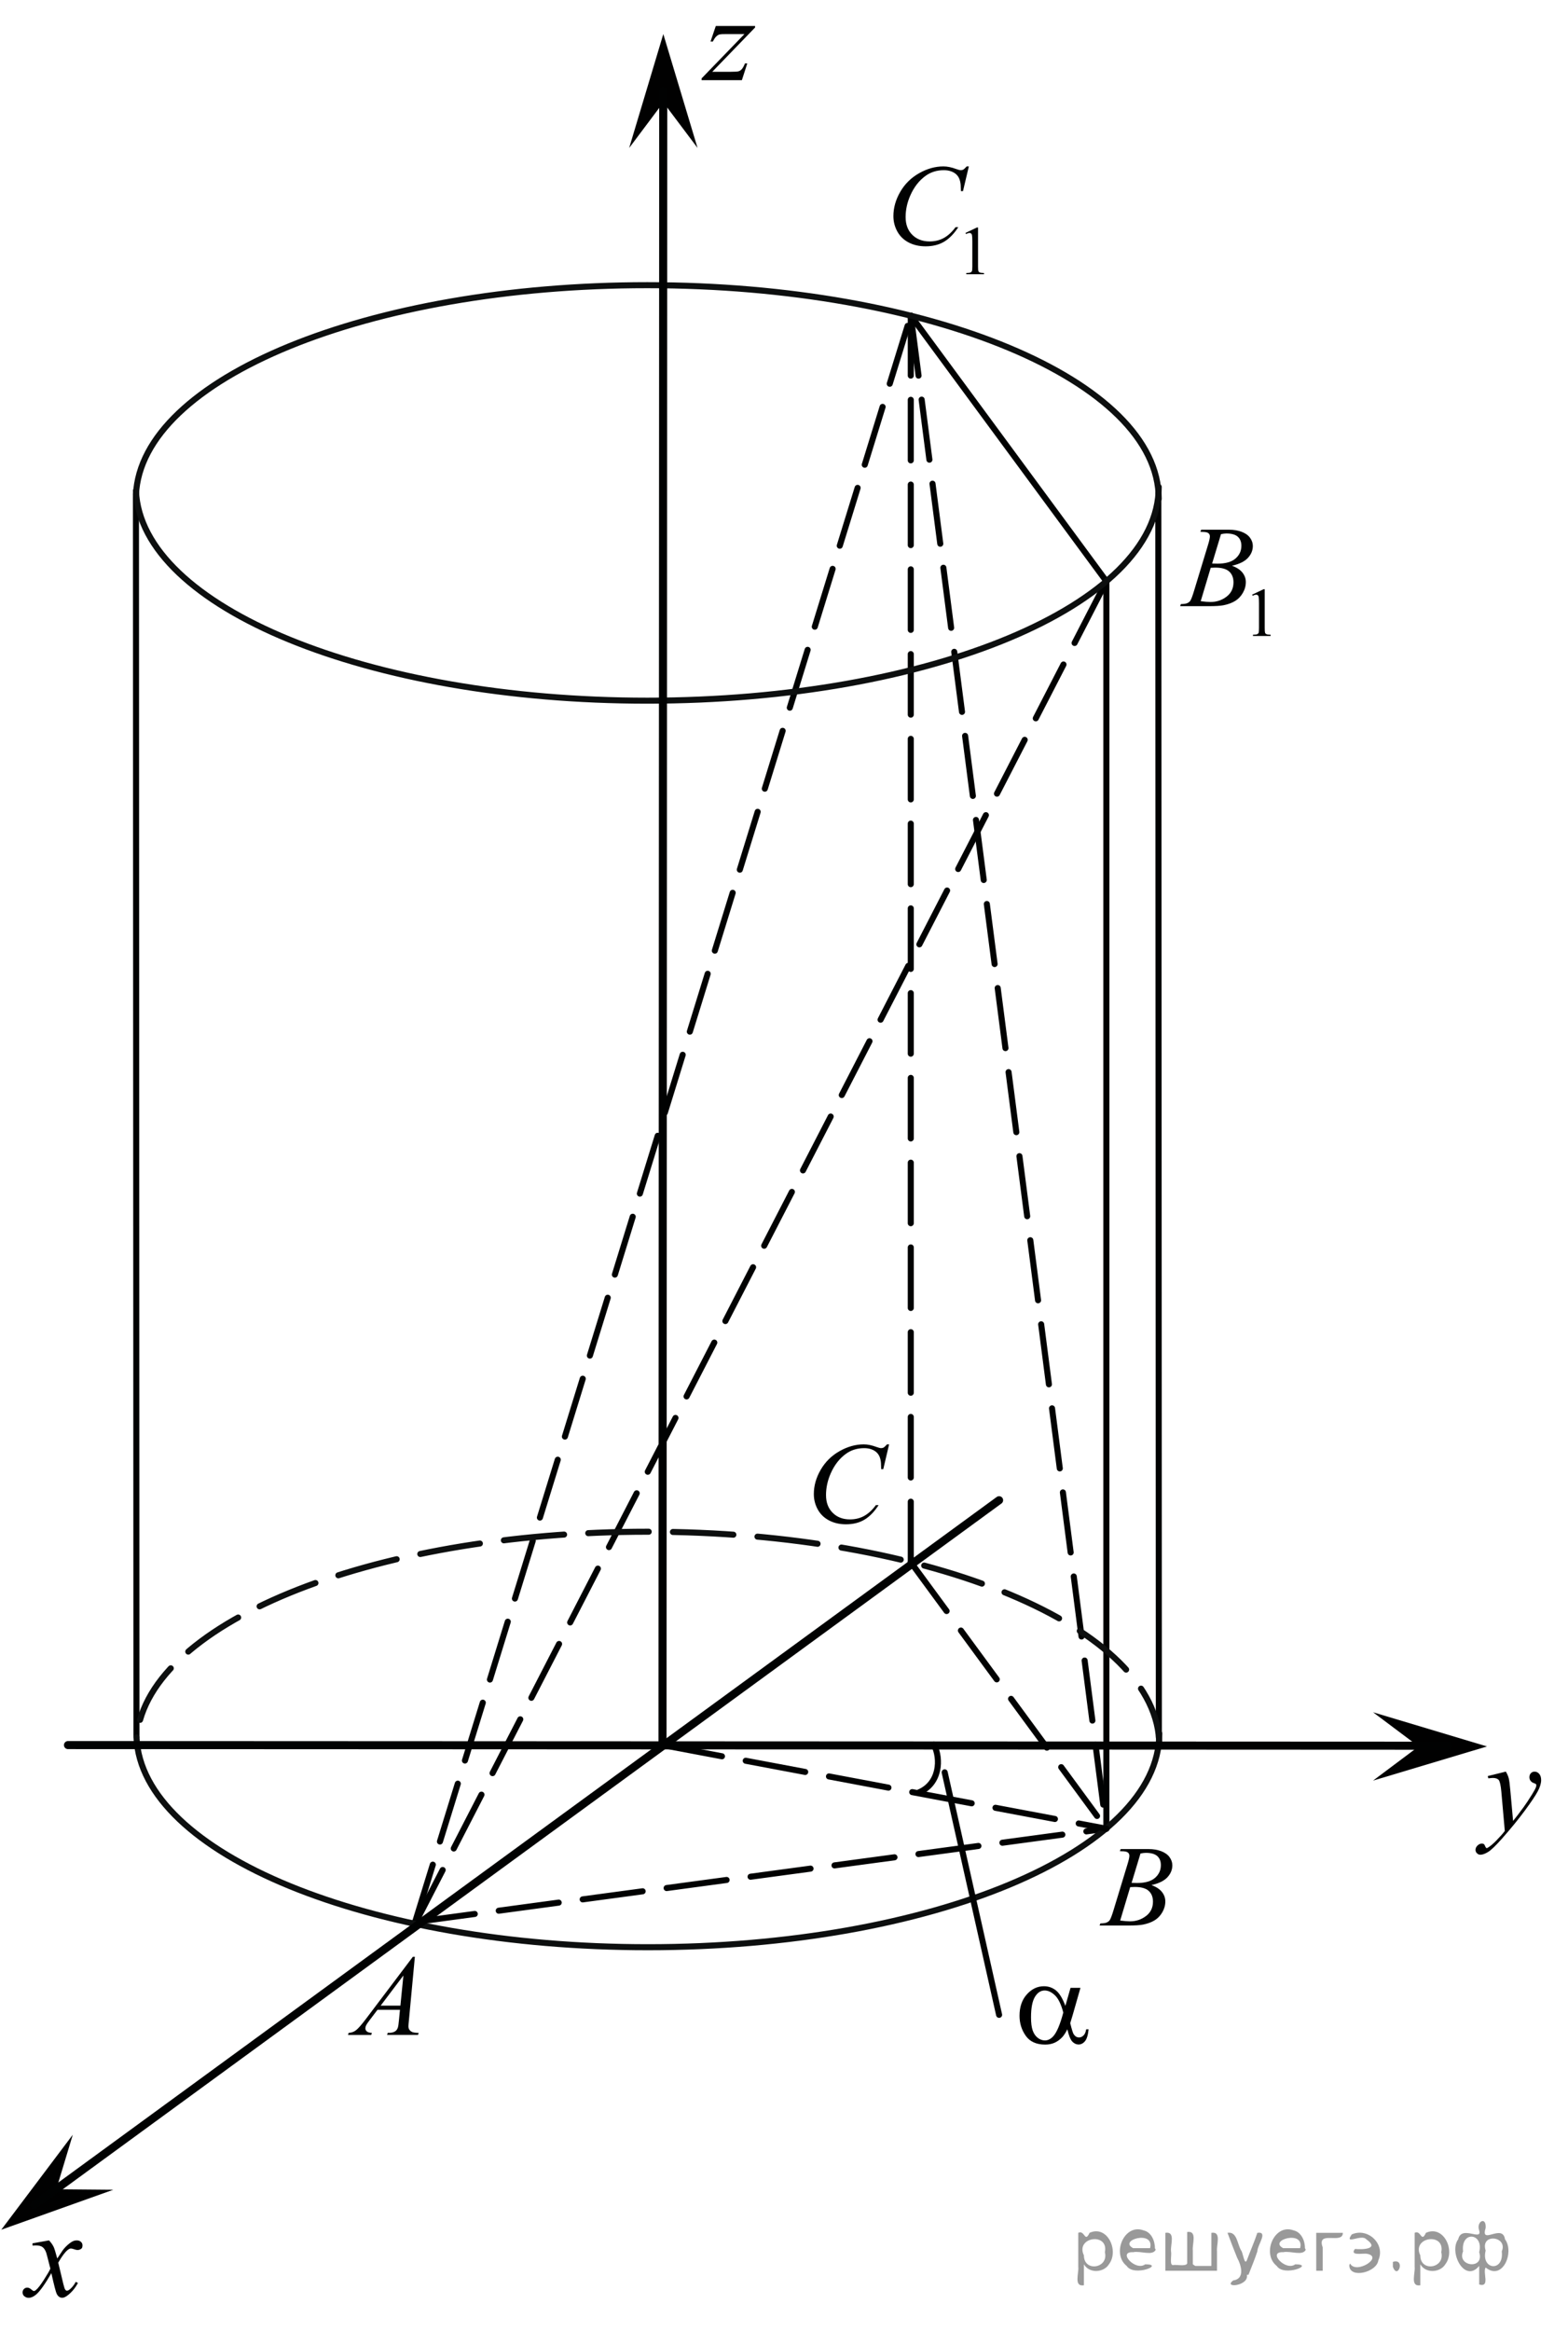 <?xml version="1.0" encoding="utf-8"?>
<!-- Generator: Adobe Illustrator 16.0.0, SVG Export Plug-In . SVG Version: 6.00 Build 0)  -->
<!DOCTYPE svg PUBLIC "-//W3C//DTD SVG 1.1//EN" "http://www.w3.org/Graphics/SVG/1.1/DTD/svg11.dtd">
<svg version="1.1" id="Слой_1" xmlns="http://www.w3.org/2000/svg" xmlns:xlink="http://www.w3.org/1999/xlink" x="0px" y="0px"
	 width="194.374px" height="288.742px" viewBox="-16.265 -16 194.374 288.742" enable-background="new -16.265 -16 194.374 288.742"
	 xml:space="preserve">
<g>
	<g>
		<defs>
			<rect id="SVGID_1_" x="24.004" y="223.093" width="14.704" height="15.601"/>
		</defs>
		<clipPath id="SVGID_2_">
			<use xlink:href="#SVGID_1_"  overflow="visible"/>
		</clipPath>
		<g clip-path="url(#SVGID_2_)">
			<path fill="#010202" d="M35.164,226.399l-0.739,7.876c-0.039,0.368-0.058,0.61-0.058,0.728c0,0.186,0.036,0.328,0.108,0.426
				c0.091,0.135,0.214,0.235,0.37,0.3c0.156,0.065,0.417,0.099,0.786,0.099l-0.079,0.259h-3.833l0.079-0.259h0.166
				c0.311,0,0.564-0.064,0.761-0.195c0.139-0.088,0.247-0.234,0.323-0.439c0.053-0.145,0.103-0.483,0.151-1.02l0.115-1.201h-2.786
				l-0.991,1.306c-0.225,0.293-0.366,0.505-0.424,0.633c-0.057,0.128-0.086,0.248-0.086,0.358c0,0.149,0.062,0.277,0.187,0.385
				c0.125,0.106,0.33,0.165,0.618,0.175l-0.079,0.259h-2.879l0.079-0.259c0.354-0.015,0.667-0.129,0.937-0.346
				c0.271-0.217,0.674-0.679,1.21-1.387l5.815-7.694h0.249V226.399z M33.742,228.724l-2.821,3.735h2.448L33.742,228.724z"/>
		</g>
	</g>
</g>
<line fill="none" stroke="#010202" stroke-width="0.75" stroke-linecap="round" stroke-linejoin="round" stroke-miterlimit="8" x1="0.586" y1="45.097" x2="0.651" y2="199.156"/>
<line fill="none" stroke="#010202" stroke-width="0.75" stroke-linecap="round" stroke-linejoin="round" stroke-miterlimit="8" x1="127.324" y1="45.097" x2="127.39" y2="199.223"/>
<path fill="none" stroke="#010202" stroke-width="0.75" stroke-linecap="round" stroke-linejoin="round" stroke-miterlimit="8" stroke-dasharray="5,5" d="
	M127.39,200.559"/>
<line fill="none" stroke="#010202" stroke-width="0.75" stroke-linecap="round" stroke-linejoin="round" stroke-miterlimit="8" x1="96.638" y1="23.094" x2="120.883" y2="56.007"/>
<line fill="none" stroke="#010202" stroke-width="0.75" stroke-linecap="round" stroke-linejoin="round" stroke-miterlimit="8" stroke-dasharray="7.5,3" x1="96.638" y1="177.529" x2="120.883" y2="210.535"/>
<line fill="none" stroke="#010202" stroke-width="0.75" stroke-linecap="round" stroke-linejoin="round" stroke-miterlimit="8" x1="120.883" y1="56.007" x2="120.883" y2="210.535"/>
<line fill="none" stroke="#010202" stroke-width="0.75" stroke-linecap="round" stroke-linejoin="round" stroke-miterlimit="8" stroke-dasharray="7.5,3" x1="96.638" y1="177.529" x2="96.638" y2="23.094"/>
<line fill="none" stroke="#010202" stroke-width="0.75" stroke-linecap="round" stroke-linejoin="round" stroke-miterlimit="8" stroke-dasharray="7.5,3" x1="96.638" y1="23.094" x2="120.883" y2="210.535"/>
<line fill="none" stroke="#010202" stroke-width="0.75" stroke-linecap="round" stroke-linejoin="round" stroke-miterlimit="8" stroke-dasharray="7.5,3" x1="35.155" y1="222.101" x2="120.901" y2="210.535"/>
<line fill="none" stroke="#010202" stroke-width="0.75" stroke-linecap="round" stroke-linejoin="round" stroke-miterlimit="8" stroke-dasharray="7.5,3" x1="35.175" y1="222.159" x2="96.638" y2="23.094"/>
<line fill="none" stroke="#010202" stroke-width="0.75" stroke-linecap="round" stroke-linejoin="round" stroke-miterlimit="8" stroke-dasharray="7.5,3" x1="35.175" y1="222.321" x2="120.883" y2="56.007"/>
<g>
	<g>
		<defs>
			<rect id="SVGID_3_" x="81.633" y="159.628" width="16.005" height="16.9"/>
		</defs>
		<clipPath id="SVGID_4_">
			<use xlink:href="#SVGID_3_"  overflow="visible"/>
		</clipPath>
		<g clip-path="url(#SVGID_4_)">
			<path fill="#010202" d="M93.952,162.93l-0.724,3.065h-0.258l-0.029-0.77c-0.022-0.278-0.077-0.527-0.164-0.747
				c-0.086-0.219-0.216-0.407-0.388-0.567c-0.172-0.161-0.389-0.287-0.65-0.378c-0.263-0.092-0.555-0.137-0.875-0.137
				c-0.854,0-1.603,0.229-2.242,0.686c-0.815,0.582-1.457,1.403-1.92,2.465c-0.381,0.875-0.572,1.762-0.572,2.66
				c0,0.917,0.273,1.647,0.824,2.195c0.549,0.548,1.263,0.82,2.142,0.82c0.664,0,1.255-0.145,1.772-0.434
				c0.519-0.288,1-0.732,1.443-1.333h0.337c-0.526,0.813-1.108,1.414-1.748,1.798c-0.641,0.384-1.407,0.576-2.3,0.576
				c-0.793,0-1.495-0.162-2.105-0.485c-0.611-0.324-1.078-0.778-1.396-1.365c-0.32-0.587-0.48-1.218-0.48-1.893
				c0-1.033,0.284-2.039,0.854-3.017c0.568-0.979,1.348-1.745,2.339-2.305c0.991-0.559,1.99-0.838,2.998-0.838
				c0.474,0,1.003,0.109,1.591,0.328c0.258,0.093,0.444,0.14,0.559,0.14c0.115,0,0.215-0.022,0.302-0.068
				c0.086-0.047,0.229-0.181,0.43-0.398L93.952,162.93L93.952,162.93z"/>
		</g>
	</g>
</g>
<g>
	<g>
		<defs>
			<rect id="SVGID_5_" x="127.467" y="44.785" width="17.371" height="20.799"/>
		</defs>
		<clipPath id="SVGID_6_">
			<use xlink:href="#SVGID_5_"  overflow="visible"/>
		</clipPath>
		<g clip-path="url(#SVGID_6_)">
			<path fill="#010202" d="M138.95,57.667l1.42-0.674h0.143v4.792c0,0.317,0.014,0.517,0.041,0.595
				c0.026,0.078,0.084,0.138,0.17,0.18s0.262,0.065,0.524,0.071v0.155h-2.194v-0.155c0.275-0.006,0.453-0.029,0.533-0.069
				s0.137-0.095,0.168-0.163c0.031-0.067,0.049-0.271,0.049-0.612v-3.063c0-0.413-0.016-0.678-0.044-0.795
				c-0.021-0.089-0.058-0.155-0.11-0.197c-0.051-0.042-0.116-0.063-0.19-0.063c-0.106,0-0.254,0.043-0.442,0.129L138.95,57.667z"/>
		</g>
	</g>
	<g>
		<defs>
			<rect id="SVGID_7_" x="127.467" y="44.785" width="17.371" height="20.799"/>
		</defs>
		<clipPath id="SVGID_8_">
			<use xlink:href="#SVGID_7_"  overflow="visible"/>
		</clipPath>
		<g clip-path="url(#SVGID_8_)">
			<path fill="#010202" d="M132.536,49.879l0.102-0.258h3.473c0.584,0,1.104,0.088,1.562,0.266c0.457,0.177,0.8,0.423,1.026,0.74
				c0.228,0.316,0.341,0.651,0.341,1.006c0,0.544-0.202,1.037-0.606,1.477c-0.404,0.44-1.063,0.766-1.977,0.975
				c0.588,0.214,1.021,0.498,1.299,0.852c0.277,0.354,0.416,0.742,0.416,1.166c0,0.471-0.124,0.919-0.373,1.349
				c-0.249,0.429-0.568,0.761-0.958,0.998c-0.391,0.237-0.86,0.411-1.409,0.523c-0.394,0.079-1.006,0.119-1.839,0.119h-3.565
				l0.093-0.258c0.373-0.009,0.627-0.044,0.761-0.105c0.191-0.079,0.328-0.184,0.409-0.313c0.114-0.178,0.269-0.582,0.459-1.215
				l1.744-5.733c0.147-0.484,0.223-0.824,0.223-1.019c0-0.173-0.065-0.31-0.196-0.409c-0.133-0.101-0.383-0.15-0.75-0.15
				C132.685,49.886,132.606,49.884,132.536,49.879z M132.579,58.475c0.518,0.065,0.921,0.099,1.213,0.099
				c0.746,0,1.408-0.22,1.984-0.656c0.576-0.438,0.865-1.031,0.865-1.781c0-0.572-0.18-1.02-0.535-1.34
				c-0.356-0.321-0.933-0.482-1.727-0.482c-0.152,0-0.34,0.007-0.561,0.021L132.579,58.475z M133.993,53.81
				c0.311,0.009,0.535,0.015,0.675,0.015c0.995,0,1.735-0.21,2.222-0.633c0.485-0.422,0.729-0.948,0.729-1.582
				c0-0.479-0.148-0.853-0.444-1.12c-0.297-0.269-0.771-0.402-1.422-0.402c-0.172,0-0.392,0.028-0.66,0.084L133.993,53.81z"/>
		</g>
	</g>
</g>
<g>
	<g>
		<defs>
			<rect id="SVGID_9_" x="91.489" y="0" width="17.371" height="20.8"/>
		</defs>
		<clipPath id="SVGID_10_">
			<use xlink:href="#SVGID_9_"  overflow="visible"/>
		</clipPath>
		<g clip-path="url(#SVGID_10_)">
			<path fill="#010202" d="M103.413,12.858l1.42-0.674h0.143v4.792c0,0.318,0.014,0.518,0.041,0.595
				c0.026,0.078,0.084,0.139,0.17,0.181s0.262,0.064,0.524,0.071v0.154h-2.194v-0.154c0.275-0.007,0.453-0.029,0.533-0.069
				s0.137-0.095,0.168-0.163s0.049-0.272,0.049-0.613v-3.063c0-0.413-0.016-0.679-0.043-0.795c-0.021-0.09-0.059-0.155-0.111-0.197
				c-0.051-0.042-0.116-0.063-0.19-0.063c-0.106,0-0.254,0.043-0.442,0.129L103.413,12.858z"/>
		</g>
	</g>
	<g>
		<defs>
			<rect id="SVGID_11_" x="91.489" y="0" width="17.371" height="20.8"/>
		</defs>
		<clipPath id="SVGID_12_">
			<use xlink:href="#SVGID_11_"  overflow="visible"/>
		</clipPath>
		<g clip-path="url(#SVGID_12_)">
			<path fill="#010202" d="M103.835,4.615L103.11,7.68h-0.258l-0.029-0.768c-0.023-0.279-0.079-0.528-0.165-0.747
				c-0.087-0.22-0.216-0.409-0.388-0.569c-0.172-0.161-0.391-0.286-0.653-0.377s-0.556-0.136-0.875-0.136
				c-0.856,0-1.604,0.228-2.246,0.684c-0.817,0.582-1.46,1.404-1.925,2.465c-0.383,0.875-0.573,1.763-0.573,2.661
				c0,0.917,0.274,1.649,0.825,2.196c0.55,0.547,1.266,0.82,2.146,0.82c0.664,0,1.256-0.145,1.775-0.434s1.001-0.732,1.445-1.334
				h0.338c-0.526,0.815-1.11,1.414-1.752,1.798c-0.642,0.385-1.408,0.576-2.305,0.576c-0.793,0-1.496-0.162-2.109-0.484
				c-0.611-0.323-1.078-0.778-1.398-1.365c-0.32-0.586-0.48-1.217-0.48-1.893c0-1.033,0.285-2.039,0.854-3.017
				c0.568-0.979,1.352-1.746,2.344-2.304c0.992-0.56,1.993-0.838,3.004-0.838c0.474,0,1.004,0.108,1.594,0.327
				c0.258,0.094,0.443,0.141,0.56,0.141c0.114,0,0.216-0.023,0.302-0.07c0.086-0.046,0.229-0.179,0.43-0.397H103.835z"/>
		</g>
	</g>
</g>
<g>
	<g>
		<defs>
			<rect id="SVGID_13_" x="117.489" y="209.535" width="14.704" height="15.599"/>
		</defs>
		<clipPath id="SVGID_14_">
			<use xlink:href="#SVGID_13_"  overflow="visible"/>
		</clipPath>
		<g clip-path="url(#SVGID_14_)">
			<path fill="#010202" d="M122.554,213.319l0.102-0.258h3.475c0.584,0,1.104,0.088,1.563,0.266
				c0.457,0.178,0.799,0.424,1.025,0.739c0.228,0.316,0.342,0.652,0.342,1.007c0,0.545-0.203,1.036-0.606,1.477
				s-1.063,0.765-1.978,0.974c0.588,0.216,1.021,0.499,1.299,0.854c0.277,0.354,0.416,0.742,0.416,1.166
				c0,0.47-0.125,0.919-0.372,1.348c-0.249,0.428-0.569,0.761-0.959,0.998s-0.86,0.412-1.411,0.523
				c-0.393,0.08-1.005,0.119-1.838,0.119h-3.568l0.094-0.26c0.373-0.009,0.627-0.044,0.762-0.104
				c0.191-0.079,0.328-0.185,0.408-0.314c0.115-0.177,0.27-0.581,0.461-1.215l1.744-5.731c0.147-0.483,0.223-0.823,0.223-1.021
				c0-0.172-0.065-0.308-0.197-0.408c-0.132-0.1-0.382-0.149-0.75-0.149C122.702,213.326,122.625,213.324,122.554,213.319z
				 M122.597,221.915c0.518,0.064,0.922,0.098,1.213,0.098c0.748,0,1.408-0.219,1.985-0.656c0.577-0.437,0.865-1.03,0.865-1.779
				c0-0.573-0.179-1.021-0.535-1.342c-0.356-0.32-0.932-0.481-1.728-0.481c-0.152,0-0.34,0.008-0.559,0.021L122.597,221.915z
				 M124.011,217.25c0.313,0.009,0.537,0.014,0.676,0.014c0.994,0,1.736-0.211,2.223-0.632c0.484-0.422,0.729-0.948,0.729-1.582
				c0-0.479-0.147-0.853-0.444-1.12c-0.298-0.267-0.771-0.401-1.423-0.401c-0.172,0-0.393,0.027-0.659,0.083L124.011,217.25z"/>
		</g>
	</g>
</g>
<path fill="none" stroke="#0D0F0F" stroke-width="0.75" stroke-linecap="round" stroke-linejoin="round" stroke-miterlimit="8" d="
	M0.586,44.811C1.225,59.235,29.415,70.802,63.977,70.8c35.015,0,63.398-11.856,63.398-26.475"/>
<path fill="none" stroke="#0D0F0F" stroke-width="0.75" stroke-linecap="round" stroke-linejoin="round" stroke-miterlimit="8" d="
	M127.375,45.803c0-14.619-28.384-26.475-63.398-26.475C29.415,19.325,1.225,30.893,0.586,45.317"/>
<path fill="none" stroke="#0D0F0F" stroke-width="0.75" stroke-linecap="round" stroke-linejoin="round" stroke-miterlimit="8" d="
	M0.657,199.232c0.639,14.423,28.829,25.99,63.391,25.988c35.015,0,63.398-11.856,63.398-26.475"/>
<path fill="none" stroke="#0D0F0F" stroke-width="0.75" stroke-linecap="round" stroke-linejoin="round" stroke-miterlimit="8" stroke-dasharray="7.5,3" d="
	M127.446,200.223c0-14.618-28.384-26.475-63.398-26.475c-34.562-0.003-62.752,11.565-63.391,25.988"/>
<polygon fill="#010101" points="159.593,200.348 153.944,196.114 168.067,200.348 153.942,204.579 "/>
<polygon fill="#010101" points="-9.283,255.201 -2.22,255.264 -16.107,260.217 -7.242,248.447 "/>
<polygon fill="#010101" points="65.963,-3.315 61.729,2.33 65.961,-11.781 70.204,2.327 "/>
<g>
	<g>
		<g>
			<defs>
				<rect id="SVGID_15_" x="163.843" y="200.432" width="14.266" height="17.076"/>
			</defs>
			<clipPath id="SVGID_16_">
				<use xlink:href="#SVGID_15_"  overflow="visible"/>
			</clipPath>
			<g clip-path="url(#SVGID_16_)">
				<path fill="#010101" d="M170.405,203.465c0.174,0.297,0.293,0.572,0.359,0.83c0.064,0.258,0.133,0.765,0.197,1.519l0.34,3.76
					c0.307-0.367,0.75-0.946,1.332-1.743c0.279-0.387,0.629-0.914,1.043-1.58c0.25-0.408,0.402-0.693,0.459-0.855
					c0.029-0.081,0.047-0.165,0.047-0.252c0-0.057-0.02-0.104-0.057-0.139c-0.033-0.035-0.129-0.076-0.277-0.125
					c-0.15-0.051-0.275-0.14-0.375-0.27c-0.102-0.13-0.148-0.278-0.148-0.447c0-0.208,0.063-0.377,0.186-0.504
					c0.119-0.127,0.273-0.189,0.459-0.189c0.225,0,0.416,0.094,0.572,0.277c0.158,0.186,0.238,0.442,0.238,0.77
					c0,0.4-0.139,0.861-0.414,1.38c-0.273,0.517-0.807,1.311-1.594,2.38c-0.787,1.07-1.738,2.236-2.857,3.5
					c-0.771,0.871-1.344,1.42-1.717,1.646c-0.373,0.228-0.689,0.34-0.957,0.34c-0.158,0-0.297-0.062-0.418-0.181
					c-0.119-0.118-0.18-0.259-0.18-0.417c0-0.197,0.082-0.379,0.248-0.542c0.166-0.161,0.348-0.243,0.541-0.243
					c0.102,0,0.186,0.021,0.252,0.067c0.041,0.024,0.086,0.099,0.135,0.218s0.094,0.199,0.135,0.24
					c0.025,0.023,0.057,0.038,0.092,0.038c0.029,0,0.084-0.024,0.16-0.076c0.281-0.173,0.607-0.446,0.98-0.823
					c0.49-0.5,0.854-0.908,1.088-1.225l-0.428-4.846c-0.072-0.801-0.182-1.285-0.322-1.461c-0.145-0.172-0.383-0.26-0.721-0.26
					c-0.107,0-0.301,0.018-0.574,0.047l-0.068-0.281L170.405,203.465z"/>
			</g>
		</g>
	</g>
</g>
<g>
	<g>
		<g>
			<defs>
				<rect id="SVGID_17_" x="-16.265" y="258.492" width="12.854" height="14.25"/>
			</defs>
			<clipPath id="SVGID_18_">
				<use xlink:href="#SVGID_17_"  overflow="visible"/>
			</clipPath>
			<g clip-path="url(#SVGID_18_)">
				<path fill="#010101" d="M-10.188,261.537c0.25,0.266,0.44,0.531,0.568,0.797c0.092,0.184,0.243,0.666,0.453,1.445l0.675-1.012
					c0.179-0.242,0.396-0.478,0.65-0.699c0.258-0.223,0.48-0.373,0.677-0.455c0.123-0.052,0.258-0.076,0.405-0.076
					c0.222,0,0.396,0.06,0.525,0.177s0.195,0.26,0.195,0.429c0,0.193-0.038,0.326-0.115,0.397c-0.146,0.128-0.307,0.189-0.491,0.189
					c-0.105,0-0.222-0.021-0.345-0.067c-0.241-0.081-0.402-0.122-0.483-0.122c-0.123,0-0.269,0.071-0.437,0.215
					c-0.317,0.267-0.696,0.778-1.135,1.538l0.629,2.634c0.097,0.401,0.179,0.644,0.246,0.724c0.064,0.078,0.133,0.118,0.197,0.118
					c0.107,0,0.232-0.059,0.376-0.177c0.281-0.234,0.521-0.54,0.723-0.918l0.269,0.138c-0.322,0.604-0.729,1.104-1.227,1.5
					c-0.281,0.227-0.521,0.337-0.713,0.337c-0.287,0-0.516-0.16-0.685-0.48c-0.105-0.198-0.33-1.057-0.667-2.571
					c-0.797,1.384-1.437,2.272-1.917,2.671c-0.312,0.256-0.613,0.385-0.905,0.385c-0.204,0-0.391-0.074-0.56-0.224
					c-0.123-0.11-0.184-0.263-0.184-0.452c0-0.168,0.056-0.309,0.169-0.421c0.11-0.11,0.25-0.168,0.414-0.168
					c0.163,0,0.337,0.081,0.521,0.245c0.133,0.117,0.235,0.176,0.307,0.176c0.063,0,0.143-0.041,0.238-0.122
					c0.24-0.192,0.568-0.612,0.982-1.256s0.685-1.106,0.813-1.394c-0.315-1.239-0.486-1.896-0.514-1.969
					c-0.118-0.33-0.271-0.564-0.46-0.703c-0.189-0.139-0.468-0.207-0.836-0.207c-0.118,0-0.253,0.007-0.407,0.017v-0.274
					L-10.188,261.537z"/>
			</g>
		</g>
	</g>
</g>
<g>
	<g>
		<g>
			<defs>
				<rect id="SVGID_19_" x="67.811" y="-16" width="12.853" height="12.768"/>
			</defs>
			<clipPath id="SVGID_20_">
				<use xlink:href="#SVGID_19_"  overflow="visible"/>
			</clipPath>
			<g clip-path="url(#SVGID_20_)">
				<path fill="#010101" d="M72.469-12.783h4.868v0.19l-5.308,5.487h2.247c0.533,0,0.871-0.02,1.014-0.061
					c0.145-0.041,0.275-0.127,0.396-0.259c0.121-0.132,0.254-0.371,0.4-0.716h0.283l-0.668,2.073h-4.993V-6.29l5.31-5.487H73.81
					c-0.465,0-0.746,0.013-0.844,0.038c-0.145,0.031-0.285,0.111-0.427,0.24s-0.285,0.344-0.434,0.644h-0.292L72.469-12.783z"/>
			</g>
		</g>
	</g>
</g>
<line fill="none" stroke="#010202" stroke-linecap="round" stroke-linejoin="round" stroke-miterlimit="8" x1="-7.838" y1="200.18" x2="163.253" y2="200.256"/>
<line fill="none" stroke="#010202" stroke-linecap="round" stroke-linejoin="round" stroke-miterlimit="8" x1="-12.034" y1="257.178" x2="107.586" y2="169.847"/>
<line fill="none" stroke="#010202" stroke-linecap="round" stroke-linejoin="round" stroke-miterlimit="8" x1="65.86" y1="200.179" x2="65.952" y2="-4.727"/>
<line fill="none" stroke="#010202" stroke-width="0.75" stroke-linecap="round" stroke-linejoin="round" stroke-miterlimit="8" stroke-dasharray="7.5,3" x1="65.86" y1="200.179" x2="120.883" y2="210.535"/>
<g>
	<g>
		<defs>
			<rect id="SVGID_21_" x="107.115" y="225.841" width="15.235" height="15.235"/>
		</defs>
		<clipPath id="SVGID_22_">
			<use xlink:href="#SVGID_21_"  overflow="visible"/>
		</clipPath>
		<g clip-path="url(#SVGID_22_)">
		</g>
	</g>
	<g>
		<defs>
			<polygon id="SVGID_23_" points="107.211,241.187 122.391,241.187 122.391,226.006 107.211,226.006 107.211,241.187 			"/>
		</defs>
		<clipPath id="SVGID_24_">
			<use xlink:href="#SVGID_23_"  overflow="visible"/>
		</clipPath>
		<g clip-path="url(#SVGID_24_)">
			<path d="M116.441,230.253h1.23l-0.964,3.372c-0.064,0.213-0.166,0.546-0.304,1.001c0.188,0.761,0.328,1.215,0.423,1.363
				c0.178,0.272,0.402,0.408,0.674,0.408c0.198,0,0.381-0.082,0.549-0.245s0.279-0.417,0.333-0.764h0.297
				c-0.069,0.712-0.219,1.204-0.448,1.476s-0.496,0.407-0.797,0.407c-0.282,0-0.537-0.118-0.768-0.355
				c-0.229-0.237-0.436-0.746-0.618-1.527c-0.218,0.431-0.431,0.757-0.638,0.979c-0.292,0.307-0.608,0.535-0.949,0.686
				c-0.341,0.151-0.729,0.227-1.163,0.227c-1.093,0-1.896-0.363-2.409-1.09s-0.771-1.554-0.771-2.482
				c0-1.088,0.301-1.969,0.904-2.643c0.603-0.675,1.309-1.012,2.119-1.012c0.563,0,1.061,0.172,1.49,0.515
				c0.43,0.344,0.82,0.982,1.171,1.916L116.441,230.253z M115.544,233.314c-0.267-1.018-0.61-1.728-1.03-2.131
				c-0.42-0.402-0.847-0.604-1.282-0.604c-0.484,0-0.887,0.266-1.208,0.796c-0.321,0.531-0.481,1.378-0.481,2.539
				c0,0.687,0.069,1.227,0.207,1.619c0.139,0.394,0.348,0.697,0.627,0.912s0.574,0.322,0.886,0.322c0.38,0,0.729-0.175,1.045-0.526
				C114.736,235.768,115.149,234.791,115.544,233.314z"/>
		</g>
	</g>
</g>
<g>
	<g>
		<defs>
			<rect id="SVGID_25_" x="95.615" y="199.13" width="2.159" height="7.204"/>
		</defs>
		<clipPath id="SVGID_26_">
			<use xlink:href="#SVGID_25_"  overflow="visible"/>
		</clipPath>
		<g clip-path="url(#SVGID_26_)">
		</g>
	</g>
	<path fill="none" stroke="#000000" stroke-width="0.75" stroke-linecap="round" stroke-linejoin="round" stroke-miterlimit="8" d="
		M97.622,206.055c2.632-1.085,2.795-4.161,1.881-5.94"/>
</g>
<line fill="none" stroke="#010202" stroke-width="0.75" stroke-linecap="round" stroke-linejoin="round" stroke-miterlimit="8" x1="100.84" y1="203.555" x2="107.586" y2="233.596"/>
<g style="stroke:none;fill:#000;fill-opacity:0.4" > <path d="m 118.1,264.6 c 0,0.8 0,1.6 0,2.5 -1.3,0.2 -0.6,-1.5 -0.7,-2.3 0,-1.4 0,-2.8 0,-4.2 0.8,-0.4 0.8,1.3 1.4,0.0 2.2,-1.0 3.7,2.2 2.4,3.9 -0.6,1.0 -2.4,1.2 -3.1,0.0 z m 2.6,-1.6 c 0.5,-2.5 -3.7,-1.9 -2.6,0.4 0.0,2.1 3.1,1.6 2.6,-0.4 z" /> <path d="m 127.0,262.7 c -0.4,0.8 -1.9,0.1 -2.8,0.3 -2.0,-0.1 0.3,2.4 1.5,1.5 2.5,0.0 -1.4,1.6 -2.3,0.2 -1.9,-1.5 -0.3,-5.3 2.1,-4.4 0.9,0.2 1.4,1.2 1.4,2.2 z m -0.7,-0.2 c 0.6,-2.3 -4.0,-1.0 -2.1,0.0 0.7,0 1.4,-0.0 2.1,-0.0 z" /> <path d="m 131.9,264.7 c 0.6,0 1.3,0 2.0,0 0,-1.3 0,-2.7 0,-4.1 1.3,-0.2 0.6,1.5 0.7,2.3 0,0.8 0,1.6 0,2.4 -2.1,0 -4.2,0 -6.4,0 0,-1.5 0,-3.1 0,-4.7 1.3,-0.2 0.6,1.5 0.7,2.3 0.1,0.5 -0.2,1.6 0.2,1.7 0.5,-0.1 1.6,0.2 1.8,-0.2 0,-1.3 0,-2.6 0,-3.9 1.3,-0.2 0.6,1.5 0.7,2.3 0,0.5 0,1.1 0,1.7 z" /> <path d="m 138.3,265.8 c 0.3,1.4 -3.0,1.7 -1.7,0.7 1.5,-0.2 1.0,-1.9 0.5,-2.8 -0.4,-1.0 -0.8,-2.0 -1.2,-3.1 1.2,-0.2 1.2,1.4 1.7,2.2 0.2,0.2 0.4,1.9 0.7,1.2 0.4,-1.1 0.9,-2.2 1.3,-3.4 1.4,-0.2 0.0,1.5 -0.0,2.3 -0.3,0.9 -0.7,1.9 -1.1,2.9 z" /> <path d="m 145.6,262.7 c -0.4,0.8 -1.9,0.1 -2.8,0.3 -2.0,-0.1 0.3,2.4 1.5,1.5 2.5,0.0 -1.4,1.6 -2.3,0.2 -1.9,-1.5 -0.3,-5.3 2.1,-4.4 0.9,0.2 1.4,1.2 1.4,2.2 z m -0.7,-0.2 c 0.6,-2.3 -4.0,-1.0 -2.1,0.0 0.7,0 1.4,-0.0 2.1,-0.0 z" /> <path d="m 146.9,265.3 c 0,-1.5 0,-3.1 0,-4.7 1.1,0 2.2,0 3.3,0 0.0,1.5 -3.3,-0.4 -2.5,1.8 0,0.9 0,1.9 0,2.9 -0.2,0 -0.5,0 -0.7,0 z" /> <path d="m 151.1,264.4 c 0.7,1.4 4.2,-0.8 2.1,-1.2 -0.5,-0.1 -2.2,0.3 -1.5,-0.6 1.0,0.1 3.1,0.0 1.4,-1.2 -0.6,-0.7 -2.8,0.8 -1.8,-0.6 2.0,-0.9 4.2,1.2 3.3,3.2 -0.2,1.5 -3.5,2.3 -3.6,0.7 l 0,-0.1 0,-0.0 0,0 z" /> <path d="m 156.4,264.2 c 1.6,-0.5 0.6,2.3 -0.0,0.6 -0.0,-0.2 0.0,-0.4 0.0,-0.6 z" /> <path d="m 159.8,264.6 c 0,0.8 0,1.6 0,2.5 -1.3,0.2 -0.6,-1.5 -0.7,-2.3 0,-1.4 0,-2.8 0,-4.2 0.8,-0.4 0.8,1.3 1.4,0.0 2.2,-1.0 3.7,2.2 2.4,3.9 -0.6,1.0 -2.4,1.2 -3.1,0.0 z m 2.6,-1.6 c 0.5,-2.5 -3.7,-1.9 -2.6,0.4 0.0,2.1 3.1,1.6 2.6,-0.4 z" /> <path d="m 165.1,262.9 c -0.8,1.9 2.7,2.3 2.0,0.1 0.6,-2.4 -2.3,-2.7 -2.0,-0.1 z m 2.0,4.2 c 0,-0.8 0,-1.6 0,-2.4 -1.8,2.2 -3.8,-1.7 -2.6,-3.3 0.4,-1.8 3.0,0.3 2.6,-1.1 -0.4,-1.1 0.9,-1.8 0.8,-0.3 -0.7,2.2 2.1,-0.6 2.4,1.4 1.2,1.6 -0.3,5.2 -2.4,3.5 -0.4,0.6 0.6,2.5 -0.8,2.1 z m 2.8,-4.2 c 0.8,-1.9 -2.7,-2.3 -2.0,-0.1 -0.6,2.4 2.3,2.7 2.0,0.1 z" /> </g></svg>

<!--File created and owned by https://sdamgia.ru. Copying is prohibited. All rights reserved.-->
